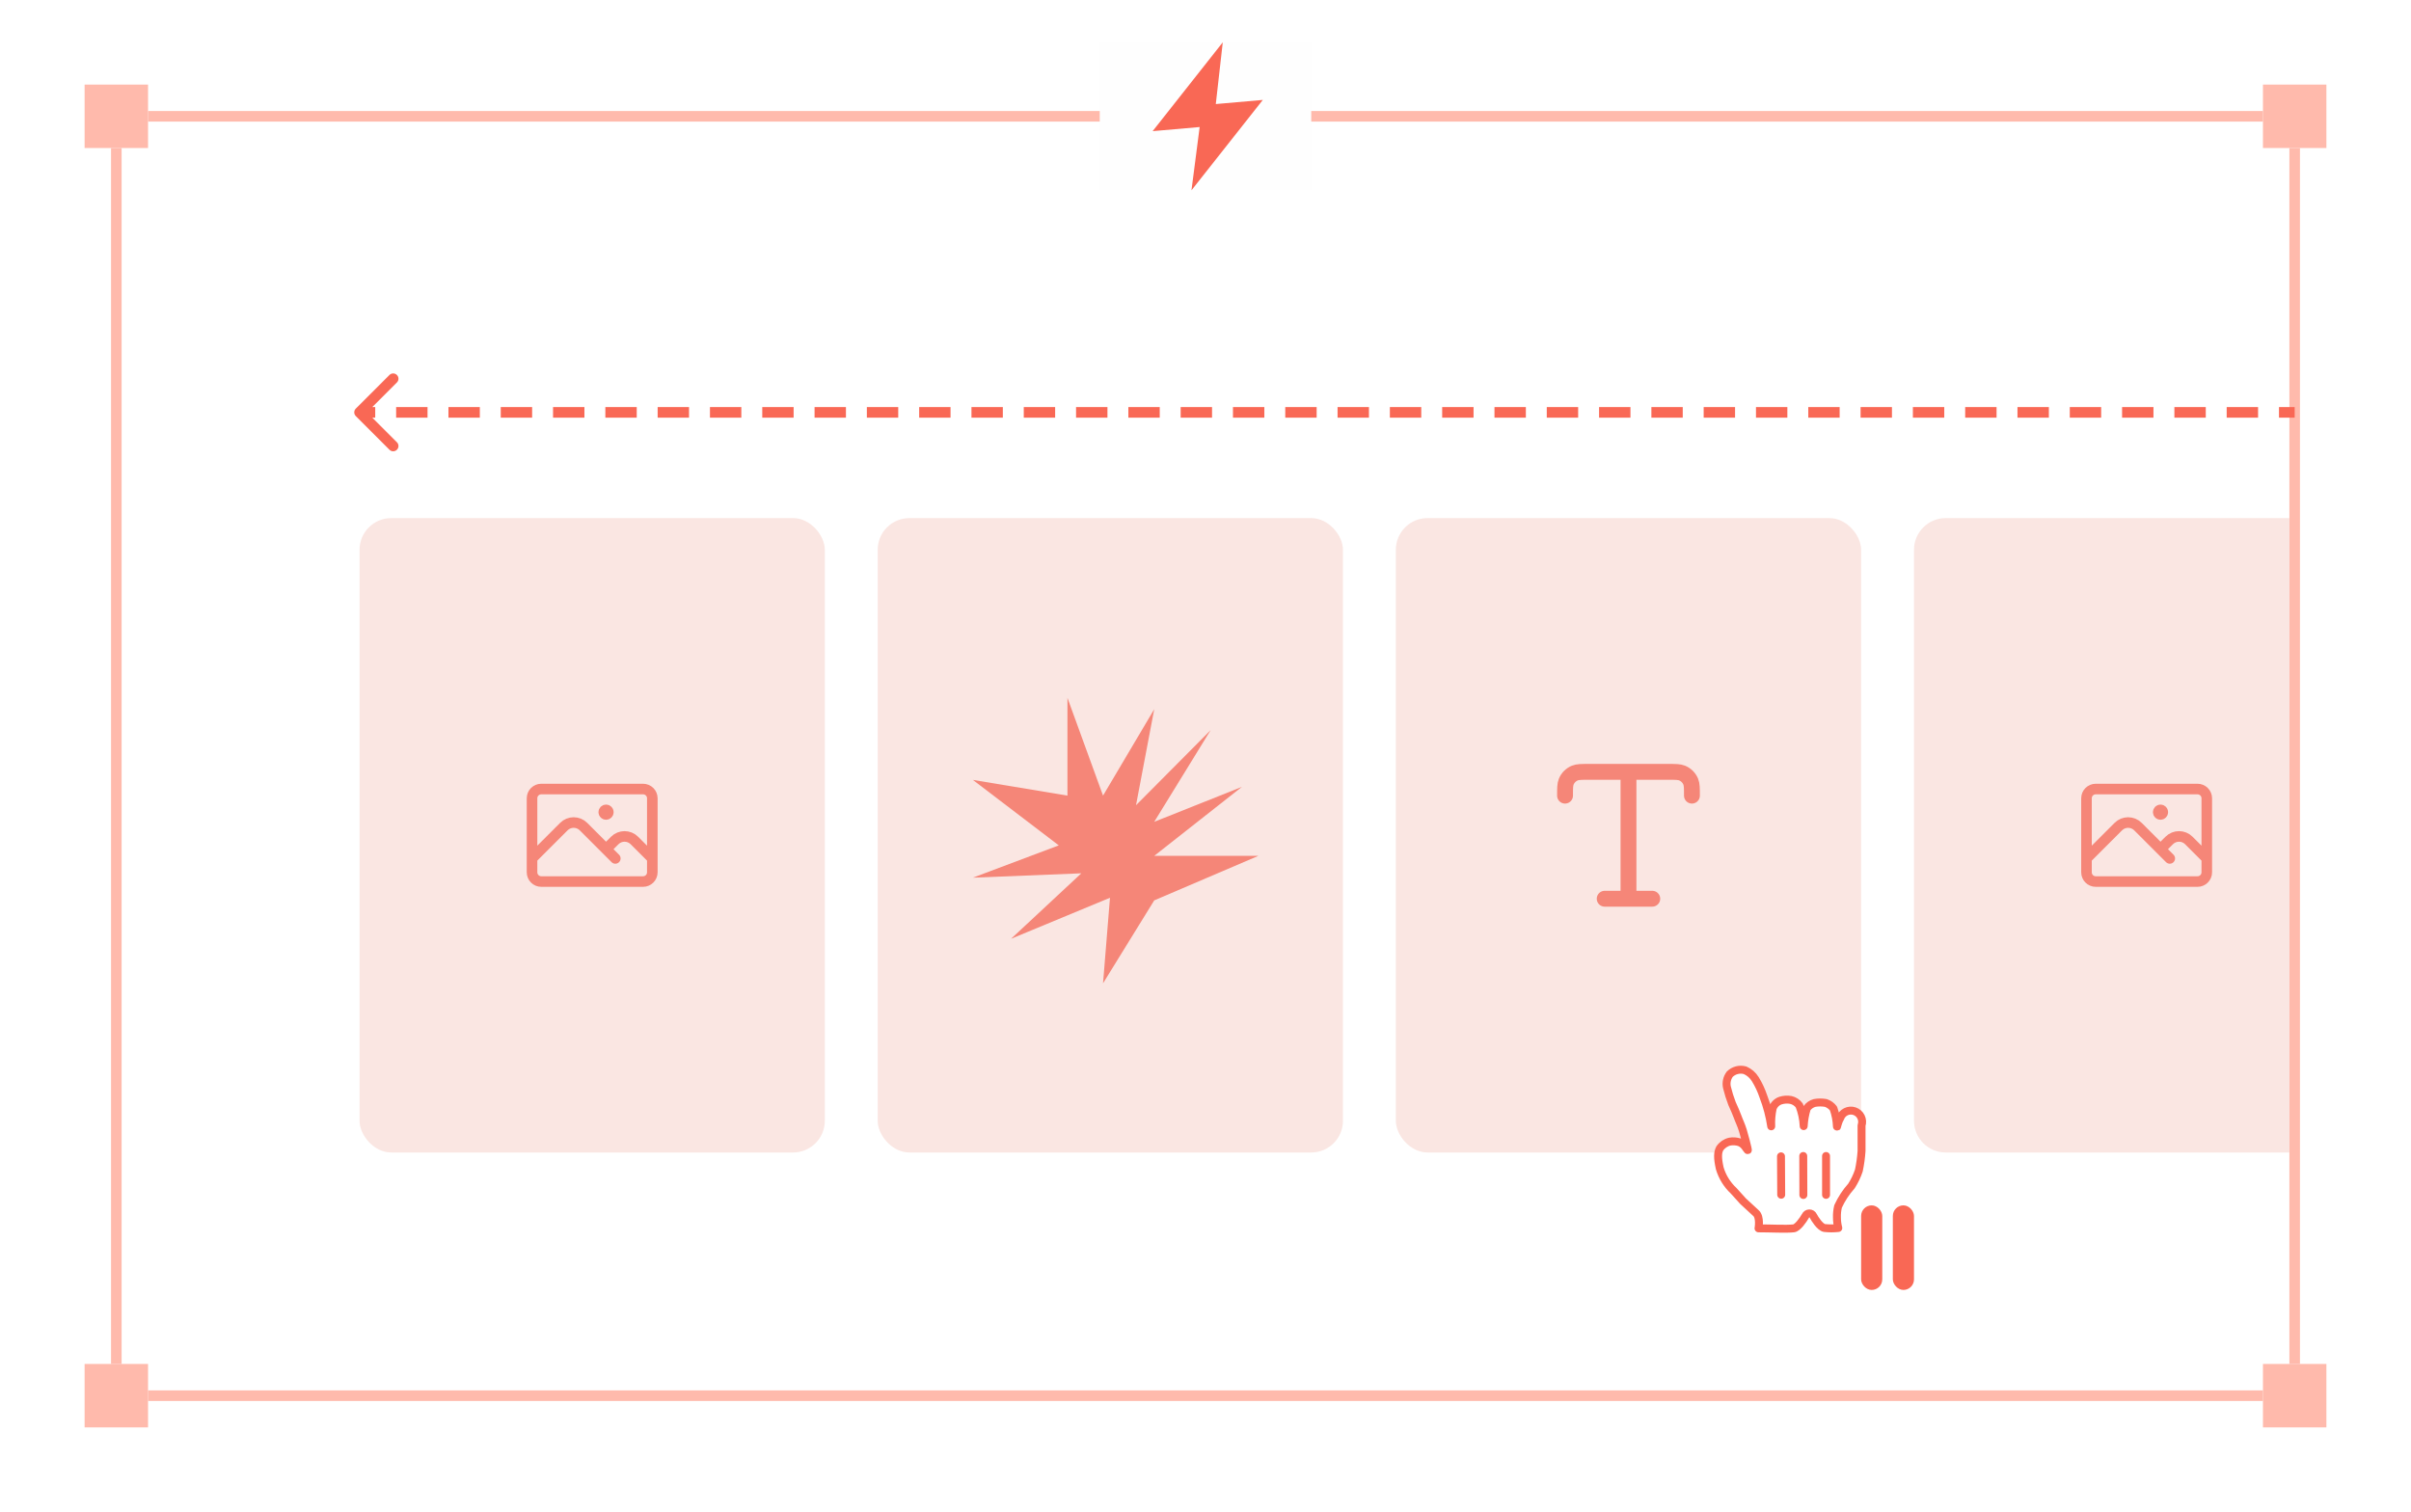 <?xml version="1.0" encoding="UTF-8"?> <svg xmlns="http://www.w3.org/2000/svg" width="228" height="143" viewBox="0 0 228 143" fill="none"><path d="M11 14L11 129" stroke="#FFBAAC"></path><path d="M217 14L217 129" stroke="#FFBAAC"></path><rect x="8" y="8" width="6" height="6" fill="#FFBAAC"></rect><rect x="214" y="8" width="6" height="6" fill="#FFBAAC"></rect><path d="M14 132H214" stroke="#FFBAAC"></path><rect x="8" y="129" width="6" height="6" fill="#FFBAAC"></rect><rect x="214" y="129" width="6" height="6" fill="#FFBAAC"></rect><path d="M14 11H214" stroke="#FFBAAC"></path><rect x="104" y="4" width="20" height="14" fill="#FEFEFE"></rect><path d="M115.633 4L109 12.404L113.447 12.014L112.673 18L119.421 9.451L114.974 9.841L115.633 4Z" fill="#F96855"></path><rect opacity="0.6" x="34" y="49" width="44" height="60" rx="3" fill="#F7D5CE"></rect><path d="M50.312 81.188L53.322 78.178C53.834 77.665 54.666 77.665 55.178 78.178L58.188 81.188M57.312 80.312L58.134 79.491C58.647 78.978 59.478 78.978 59.991 79.491L61.688 81.188M51.188 83.375H60.812C61.296 83.375 61.688 82.983 61.688 82.5V75.5C61.688 75.017 61.296 74.625 60.812 74.625H51.188C50.704 74.625 50.312 75.017 50.312 75.5V82.5C50.312 82.983 50.704 83.375 51.188 83.375ZM57.312 76.812H57.317V76.817H57.312V76.812ZM57.531 76.812C57.531 76.933 57.433 77.031 57.312 77.031C57.192 77.031 57.094 76.933 57.094 76.812C57.094 76.692 57.192 76.594 57.312 76.594C57.433 76.594 57.531 76.692 57.531 76.812Z" stroke="#F58678" stroke-linecap="round" stroke-linejoin="round"></path><path opacity="0.6" d="M181 52C181 50.343 182.343 49 184 49H216.5V109H184C182.343 109 181 107.657 181 106V52Z" fill="#F7D5CE"></path><path d="M197.312 81.188L200.322 78.178C200.834 77.665 201.666 77.665 202.178 78.178L205.188 81.188M204.312 80.312L205.134 79.491C205.647 78.978 206.478 78.978 206.991 79.491L208.688 81.188M198.187 83.375H207.812C208.296 83.375 208.688 82.983 208.688 82.5V75.5C208.688 75.017 208.296 74.625 207.812 74.625H198.188C197.704 74.625 197.312 75.017 197.312 75.5V82.5C197.312 82.983 197.704 83.375 198.187 83.375ZM204.312 76.812H204.317V76.817H204.312V76.812ZM204.531 76.812C204.531 76.933 204.433 77.031 204.312 77.031C204.192 77.031 204.094 76.933 204.094 76.812C204.094 76.692 204.192 76.594 204.312 76.594C204.433 76.594 204.531 76.692 204.531 76.812Z" stroke="#F58678" stroke-linecap="round" stroke-linejoin="round"></path><rect opacity="0.6" x="83" y="49" width="44" height="60" rx="3" fill="#F7D5CE"></rect><path d="M109.152 85.156L104.31 93L104.967 84.908L95.611 88.789L102.258 82.596L92 83.009L100.125 79.954L92 73.761L100.945 75.248V66L104.31 75.248L109.152 67.073L107.429 76.156L114.486 69.055L109.152 77.725L117.441 74.422L109.152 80.945H119L109.152 85.156Z" fill="#F58678"></path><rect opacity="0.6" x="132" y="49" width="44" height="60" rx="3" fill="#F7D5CE"></rect><path d="M148 75.25C148 74.551 148 74.202 148.114 73.926C148.266 73.558 148.558 73.266 148.926 73.114C149.202 73 149.551 73 150.25 73H157.75C158.449 73 158.798 73 159.074 73.114C159.442 73.266 159.734 73.558 159.886 73.926C160 74.202 160 74.551 160 75.25M151.75 85H156.25M154 73V85" stroke="#F58678" stroke-width="1.5" stroke-linecap="round" stroke-linejoin="round"></path><path d="M33.646 38.646C33.451 38.842 33.451 39.158 33.646 39.354L36.828 42.535C37.024 42.731 37.34 42.731 37.535 42.535C37.731 42.34 37.731 42.024 37.535 41.828L34.707 39L37.535 36.172C37.731 35.976 37.731 35.66 37.535 35.465C37.34 35.269 37.024 35.269 36.828 35.465L33.646 38.646ZM34 39V39.5H35.484V39V38.5H34V39ZM37.462 39V39.5H40.43V39V38.5H37.462V39ZM42.408 39V39.5H45.376V39V38.5H42.408V39ZM47.354 39V39.5H50.322V39V38.5H47.354V39ZM52.3 39V39.5H55.268V39V38.5H52.3V39ZM57.246 39V39.5H60.214V39V38.5H57.246V39ZM62.192 39V39.5H65.159V39V38.5H62.192V39ZM67.138 39V39.5H70.105V39V38.5H67.138V39ZM72.084 39V39.5H75.051V39V38.5H72.084V39ZM77.03 39V39.5H79.997V39V38.5H77.03V39ZM81.976 39V39.5H84.943V39V38.5H81.976V39ZM86.922 39V39.5H89.889V39V38.5H86.922V39ZM91.868 39V39.5H94.835V39V38.5H91.868V39ZM96.814 39V39.5H99.781V39V38.5H96.814V39ZM101.759 39V39.5H104.727V39V38.5H101.759V39ZM106.705 39V39.5H109.673V39V38.5H106.705V39ZM111.651 39V39.5H114.619V39V38.5H111.651V39ZM116.597 39V39.5H119.565V39V38.5H116.597V39ZM121.543 39V39.5H124.511V39V38.5H121.543V39ZM126.489 39V39.5H129.457V39V38.5H126.489V39ZM131.435 39V39.5H134.403V39V38.5H131.435V39ZM136.381 39V39.5H139.349V39V38.5H136.381V39ZM141.327 39V39.5H144.295V39V38.5H141.327V39ZM146.273 39V39.5H149.241V39V38.5H146.273V39ZM151.219 39V39.5H154.186V39V38.5H151.219V39ZM156.165 39V39.5H159.132V39V38.5H156.165V39ZM161.111 39V39.5H164.078V39V38.5H161.111V39ZM166.057 39V39.5H169.024V39V38.5H166.057V39ZM171.003 39V39.5H173.97V39V38.5H171.003V39ZM175.949 39V39.5H178.916V39V38.5H175.949V39ZM180.895 39V39.5H183.862V39V38.5H180.895V39ZM185.841 39V39.5H188.808V39V38.5H185.841V39ZM190.787 39V39.5H193.754V39V38.5H190.787V39ZM195.732 39V39.5H198.7V39V38.5H195.732V39ZM200.678 39V39.5H203.646V39V38.5H200.678V39ZM205.624 39V39.5H208.592V39V38.5H205.624V39ZM210.57 39V39.5H213.538V39V38.5H210.57V39ZM215.516 39V39.5H217V39V38.5H215.516V39Z" fill="#F96855"></path><g filter="url(#filter0_d_3820_3488)"><path d="M173.714 104.547C173.714 104.696 173.788 104.133 174.022 103.761C174.112 103.493 174.305 103.272 174.558 103.147C174.683 103.085 174.82 103.048 174.959 103.038C175.099 103.029 175.239 103.047 175.372 103.092C175.504 103.136 175.627 103.207 175.732 103.299C175.837 103.391 175.924 103.502 175.986 103.628C176.048 103.753 176.085 103.889 176.094 104.029C176.104 104.168 176.086 104.309 176.041 104.441C176.041 105.142 176.041 105.11 176.041 105.578C176.041 106.045 176.041 106.449 176.041 106.853C176 107.475 175.915 108.092 175.786 108.702C175.615 109.218 175.379 109.711 175.085 110.168C174.568 110.745 174.142 111.397 173.82 112.102C173.737 112.449 173.701 112.807 173.714 113.164C173.714 113.494 173.757 113.823 173.842 114.142C173.407 114.19 172.969 114.19 172.535 114.142C172.12 114.078 171.6 113.249 171.472 112.994C171.44 112.924 171.388 112.865 171.323 112.823C171.258 112.782 171.183 112.76 171.106 112.76C171.028 112.76 170.953 112.782 170.888 112.823C170.823 112.865 170.771 112.924 170.739 112.994C170.505 113.398 169.995 114.131 169.623 114.174C168.922 114.259 167.445 114.174 166.298 114.174C166.298 114.174 166.489 113.111 166.053 112.729C165.618 112.346 165.172 111.9 164.832 111.602L163.95 110.625C163.329 110.047 162.874 109.313 162.632 108.5C162.409 107.501 162.43 107.012 162.632 106.619C162.855 106.293 163.193 106.061 163.578 105.971C163.886 105.917 164.204 105.939 164.502 106.035C164.711 106.122 164.891 106.266 165.023 106.449C165.267 106.779 165.342 106.938 165.257 106.577C165.172 106.215 165.044 105.684 164.821 104.93C164.64 104.345 164.46 104.016 164.322 103.623C164.183 103.23 164.003 102.858 163.79 102.369C163.598 101.87 163.438 101.359 163.312 100.839C163.264 100.625 163.263 100.403 163.309 100.189C163.355 99.974 163.446 99.772 163.578 99.596C163.765 99.412 163.997 99.281 164.25 99.216C164.504 99.151 164.77 99.153 165.023 99.224C165.424 99.398 165.761 99.691 165.99 100.064C166.307 100.577 166.564 101.127 166.755 101.7C167.105 102.612 167.354 103.56 167.498 104.526C167.472 103.956 167.519 103.385 167.637 102.826C167.695 102.657 167.792 102.502 167.919 102.376C168.046 102.249 168.2 102.152 168.37 102.093C168.685 101.992 169.021 101.97 169.347 102.029C169.672 102.101 169.96 102.29 170.155 102.56C170.399 103.181 170.539 103.838 170.569 104.505C170.6 103.935 170.7 103.372 170.867 102.826C171.045 102.577 171.304 102.396 171.6 102.316C171.951 102.253 172.311 102.253 172.662 102.316C172.95 102.414 173.201 102.595 173.385 102.837C173.609 103.4 173.746 103.995 173.788 104.6" fill="white"></path><path d="M173.714 104.547C173.714 104.696 173.788 104.133 174.022 103.761C174.112 103.493 174.305 103.272 174.558 103.147C174.683 103.085 174.82 103.048 174.959 103.038C175.099 103.029 175.239 103.047 175.372 103.092C175.504 103.136 175.627 103.207 175.732 103.299C175.837 103.391 175.924 103.502 175.986 103.628C176.048 103.753 176.085 103.889 176.094 104.029C176.104 104.168 176.086 104.309 176.041 104.441C176.041 105.142 176.041 105.11 176.041 105.578C176.041 106.045 176.041 106.449 176.041 106.853C176 107.475 175.915 108.092 175.786 108.702C175.615 109.218 175.379 109.711 175.085 110.168C174.568 110.745 174.142 111.397 173.82 112.102C173.737 112.449 173.701 112.807 173.714 113.164C173.714 113.494 173.757 113.823 173.842 114.142C173.407 114.19 172.969 114.19 172.535 114.142C172.12 114.078 171.6 113.249 171.472 112.994C171.44 112.924 171.388 112.865 171.323 112.823C171.258 112.782 171.183 112.76 171.106 112.76C171.028 112.76 170.953 112.782 170.888 112.823C170.823 112.865 170.771 112.924 170.739 112.994C170.505 113.398 169.995 114.131 169.623 114.174C168.922 114.259 167.445 114.174 166.298 114.174C166.298 114.174 166.489 113.111 166.053 112.729C165.618 112.346 165.172 111.9 164.832 111.602L163.95 110.625C163.329 110.047 162.874 109.313 162.632 108.5C162.409 107.501 162.43 107.012 162.632 106.619C162.855 106.293 163.193 106.061 163.578 105.971C163.886 105.917 164.204 105.939 164.502 106.035C164.711 106.122 164.891 106.266 165.023 106.449C165.267 106.779 165.342 106.938 165.257 106.577C165.172 106.215 165.044 105.684 164.821 104.93C164.64 104.345 164.46 104.016 164.322 103.623C164.183 103.23 164.003 102.858 163.79 102.369C163.598 101.87 163.438 101.359 163.312 100.839C163.264 100.625 163.263 100.403 163.309 100.189C163.355 99.974 163.446 99.772 163.578 99.596C163.765 99.412 163.997 99.281 164.25 99.216C164.504 99.151 164.77 99.153 165.023 99.224C165.424 99.398 165.761 99.691 165.99 100.064C166.307 100.577 166.564 101.127 166.755 101.7C167.105 102.612 167.354 103.56 167.498 104.526C167.472 103.956 167.519 103.385 167.637 102.826C167.695 102.657 167.792 102.502 167.919 102.376C168.046 102.249 168.2 102.152 168.37 102.093C168.685 101.992 169.021 101.97 169.347 102.029C169.672 102.101 169.96 102.29 170.155 102.56C170.399 103.181 170.539 103.838 170.569 104.505C170.6 103.935 170.7 103.372 170.867 102.826C171.045 102.577 171.304 102.396 171.6 102.316C171.951 102.253 172.311 102.253 172.662 102.316C172.95 102.414 173.201 102.595 173.385 102.837C173.579 103.387 173.69 103.964 173.714 104.547V104.547Z" stroke="#F96855" stroke-width="0.75" stroke-linejoin="round"></path><path d="M172.684 111.007V107.331" stroke="#F96855" stroke-width="0.75" stroke-linecap="round"></path><path d="M170.538 111.018L170.527 107.331" stroke="#F96855" stroke-width="0.75" stroke-linecap="round"></path><path d="M168.422 107.363L168.443 110.997" stroke="#F96855" stroke-width="0.75" stroke-linecap="round"></path></g><rect x="176" y="114" width="2" height="8" rx="1" fill="#F96855"></rect><rect x="179" y="114" width="2" height="8" rx="1" fill="#F96855"></rect><defs><filter id="filter0_d_3820_3488" x="160.098" y="98.794" width="18.373" height="19.793" filterUnits="userSpaceOnUse" color-interpolation-filters="sRGB"><feFlood flood-opacity="0" result="BackgroundImageFix"></feFlood><feColorMatrix in="SourceAlpha" type="matrix" values="0 0 0 0 0 0 0 0 0 0 0 0 0 0 0 0 0 0 127 0" result="hardAlpha"></feColorMatrix><feOffset dy="2"></feOffset><feGaussianBlur stdDeviation="1"></feGaussianBlur><feColorMatrix type="matrix" values="0 0 0 0 0 0 0 0 0 0 0 0 0 0 0 0 0 0 0.25 0"></feColorMatrix><feBlend mode="normal" in2="BackgroundImageFix" result="effect1_dropShadow_3820_3488"></feBlend><feBlend mode="normal" in="SourceGraphic" in2="effect1_dropShadow_3820_3488" result="shape"></feBlend></filter></defs></svg> 